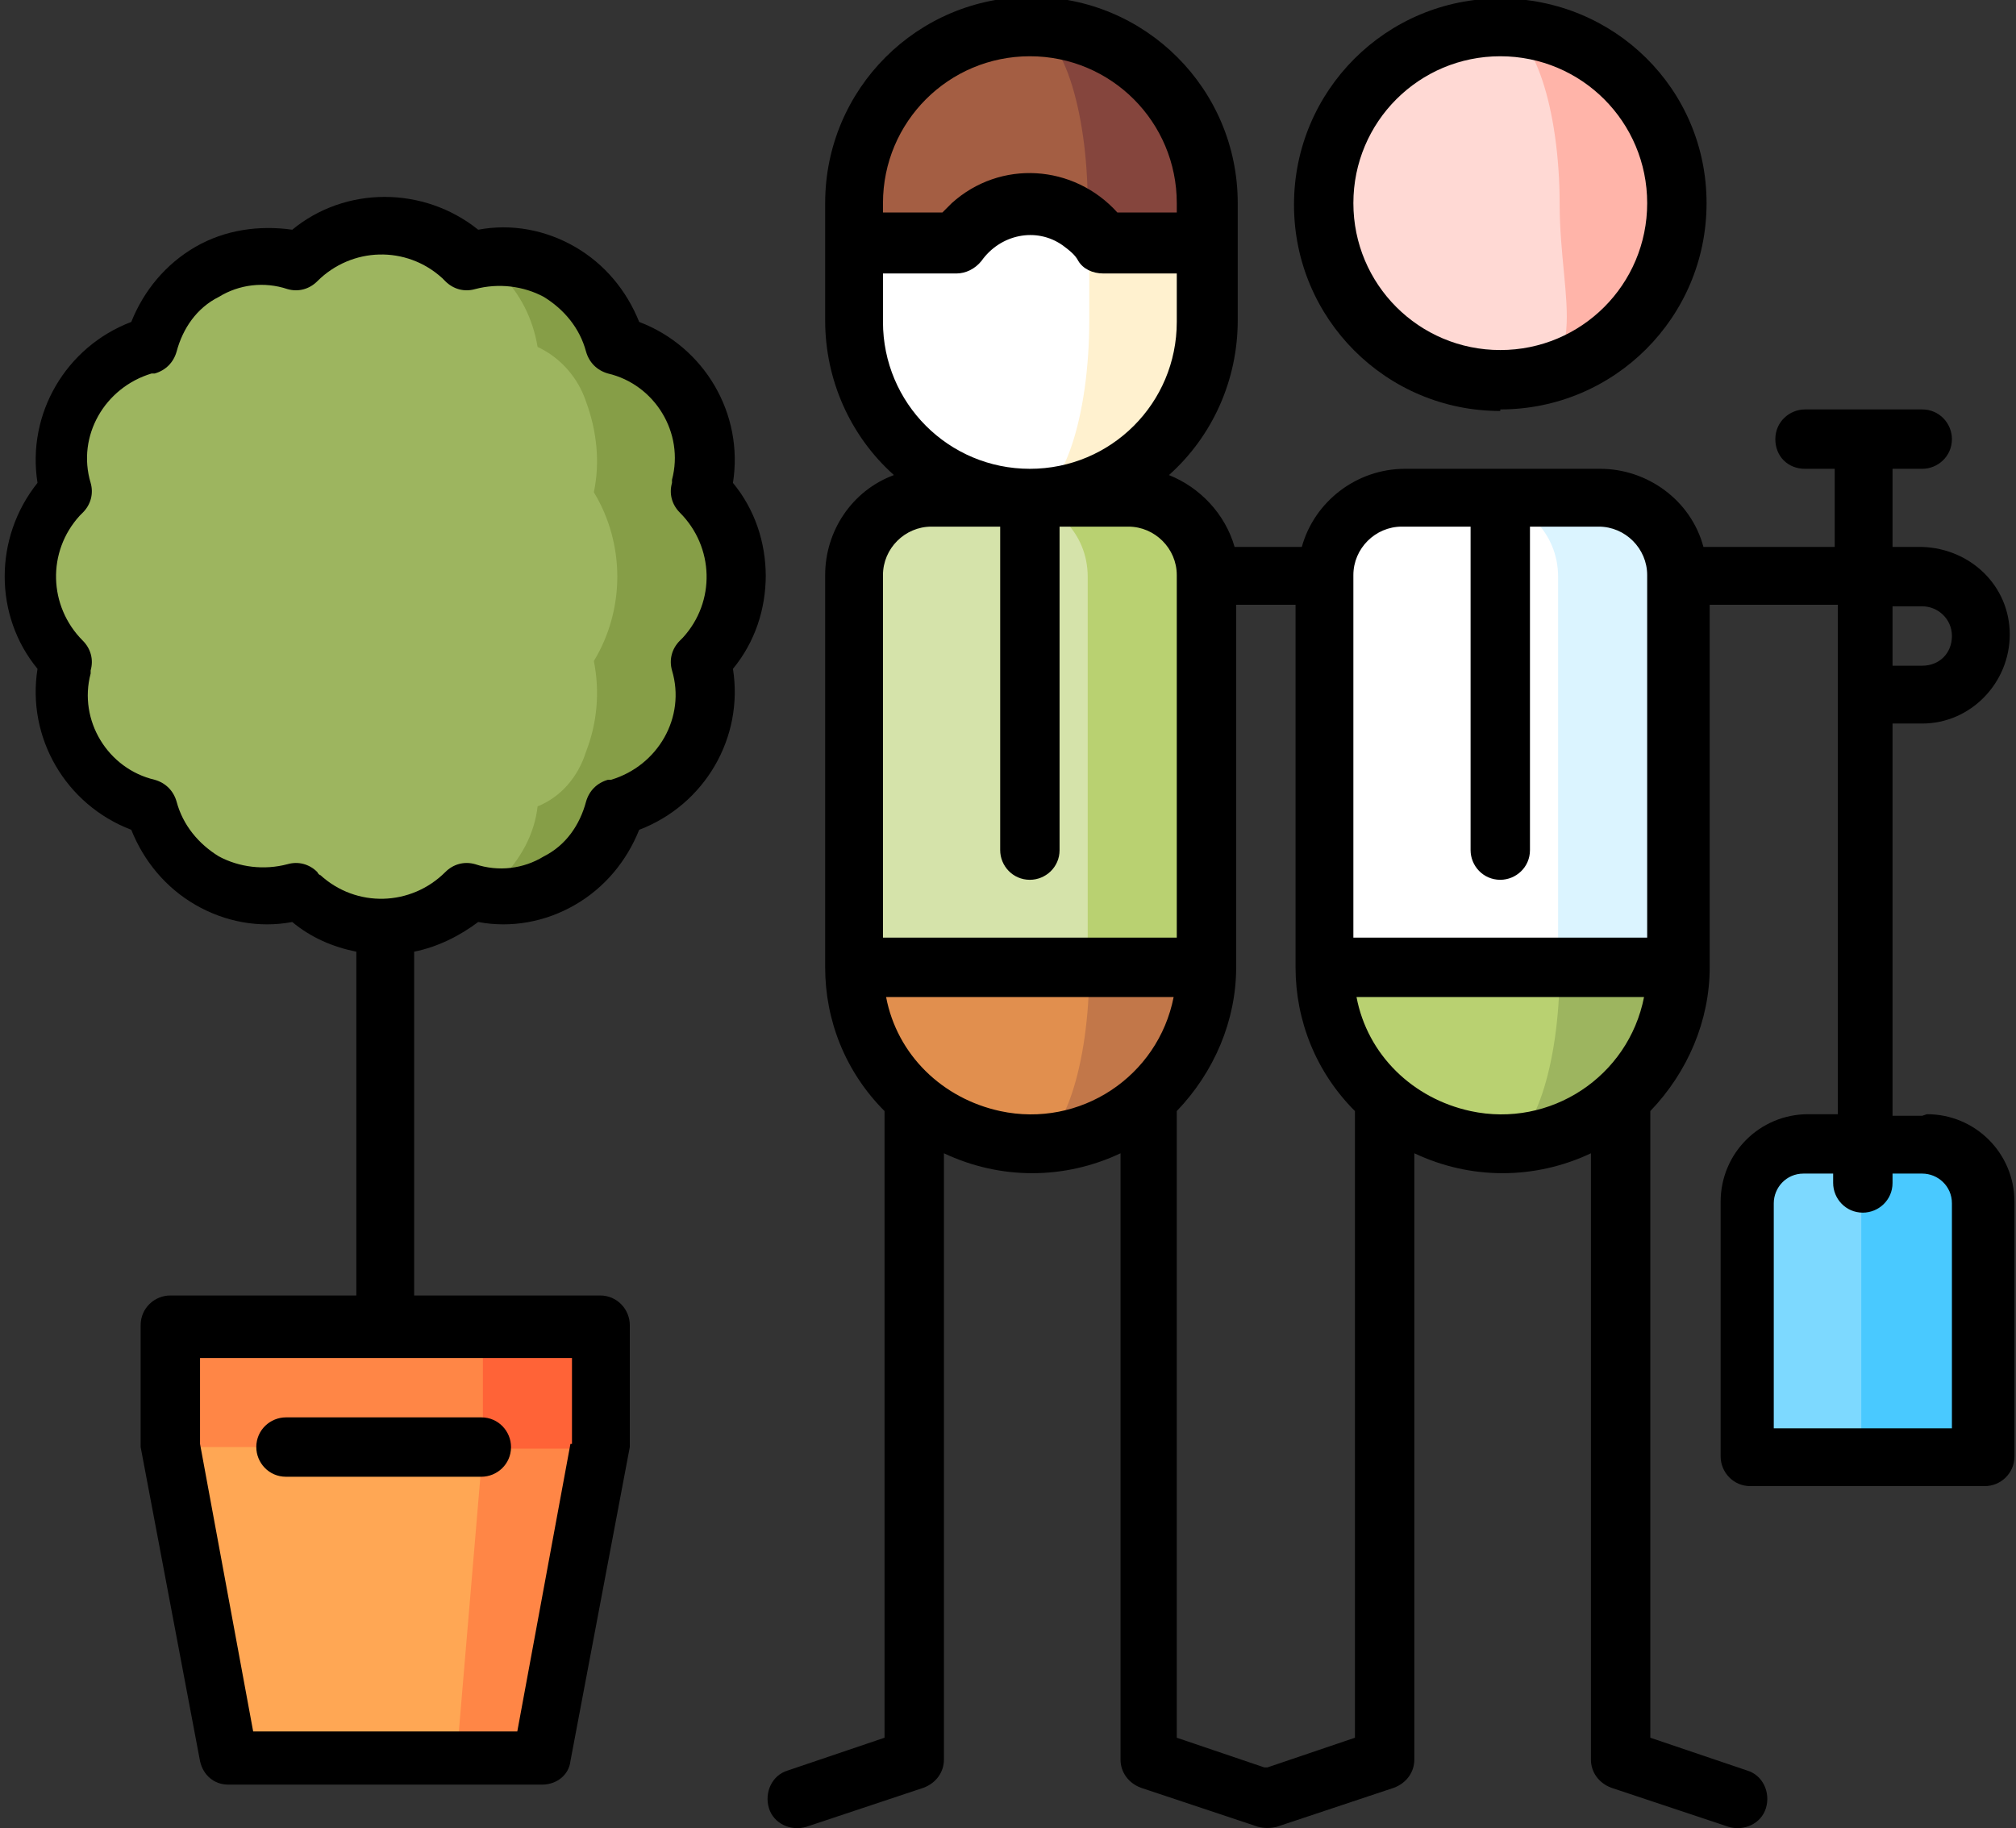 <?xml version="1.0" encoding="UTF-8"?>
<svg id="_レイヤー_1" data-name="レイヤー_1" xmlns="http://www.w3.org/2000/svg" xmlns:xlink="http://www.w3.org/1999/xlink" version="1.1" viewBox="0 0 129 117">
  <rect x="0" y="0" width="129" height="117" fill="#333333" stroke="none"/>
  <!-- Generator: Adobe Illustrator 29.3.0, SVG Export Plug-In . SVG Version: 2.1.0 Build 146)  -->
  <defs>
    <style>
      .st0 {
        fill: none;
      }

      .st1 {
        fill: #ff8646;
      }

      .st2 {
        fill: #7dd9ff;
      }

      .st3 {
        fill: #dbf4ff;
      }

      .st4 {
        fill: #e18f4e;
      }

      .st5 {
        fill: #49c9ff;
      }

      .st6 {
        fill: #ffb4a9;
      }

      .st7 {
        fill: #a45e43;
      }

      .st8 {
        fill: #ff6337;
      }

      .st9 {
        fill: #fff;
      }

      .st10 {
        fill: #85453d;
      }

      .st11 {
        fill: #ffa754;
      }

      .st12 {
        fill: #c27749;
      }

      .st13 {
        fill: #fff1cf;
      }

      .st14 {
        fill: #ffd9d4;
      }

      .st15 {
        fill: #d5e3aa;
      }

      .st16 {
        fill: #869e47;
      }

      .st17 {
        fill: #9db55f;
      }

      .st18 {
        fill: #b9d171;
      }

      .st19 {
        clip-path: url(#clippath);
      }
    </style>
    <clipPath id="clippath">
      <rect class="st0" y="0" width="129" height="117"/>
    </clipPath>
  </defs>
  <g id="_グループ_1824" data-name="グループ_1824">
    <g class="st19">
      <g id="_グループ_1823" data-name="グループ_1823">
        <path id="_パス_755" data-name="パス_755" class="st17" d="M96,54.4v18.8c6.2,0,11.3-5.1,11.3-11.3h0s-11.3-7.5-11.3-7.5Z"/>
        <path id="_パス_756" data-name="パス_756" class="st18" d="M99.8,62l-3.8-7.5-11.3,7.5c0,6.2,5.1,11.3,11.3,11.3h0c2.1,0,3.8-5.1,3.8-11.3"/>
        <path id="_パス_757" data-name="パス_757" class="st3" d="M102.3,31.9h-7.5l5,30.1h7.5v-25.1c0-2.8-2.2-5-5-5"/>
        <path id="_パス_758" data-name="パス_758" class="st9" d="M94.7,31.9h-5c-2.8,0-5,2.2-5,5h0v25.1h15v-25.1c0-2.8-2.2-5-5-5"/>
        <path id="_パス_759" data-name="パス_759" class="st6" d="M96,1.8v22.6c6.2,0,11.3-5.1,11.3-11.3s-5.1-11.3-11.3-11.3"/>
        <path id="_パス_760" data-name="パス_760" class="st14" d="M99.8,13.1c0-6.2-1.7-11.3-3.8-11.3-6.2,0-11.3,5.1-11.3,11.3s5.1,11.3,11.3,11.3,3.8-5.1,3.8-11.3"/>
        <path id="_パス_761" data-name="パス_761" class="st10" d="M65.9,1.8v25.3l11.3-11.5v-2.5c0-6.2-5.1-11.3-11.3-11.3h0"/>
        <path id="_パス_762" data-name="パス_762" class="st7" d="M65.9,1.8c-6.2,0-11.3,5.1-11.3,11.3h0v2.5l15,11.5v-14c0-6.2-1.7-11.3-3.8-11.3"/>
        <path id="_パス_763" data-name="パス_763" class="st13" d="M70.6,15.6c-.3-.4-.6-.8-.9-1.1l-3.8,17.4c6.2,0,11.3-5.1,11.3-11.3h0v-5h-6.6Z"/>
        <path id="_パス_764" data-name="パス_764" class="st9" d="M69.7,20.6v-6.1c-2.3-2.1-5.9-1.9-8,.4-.2.2-.3.4-.5.6h-6.6v5c0,6.2,5.1,11.3,11.3,11.3h0c2.1,0,3.8-5.1,3.8-11.3"/>
        <path id="_パス_765" data-name="パス_765" class="st12" d="M65.9,54.4v18.8c6.2,0,11.3-5.1,11.3-11.3h0s-11.3-7.5-11.3-7.5Z"/>
        <path id="_パス_766" data-name="パス_766" class="st4" d="M69.7,62l-3.8-7.5-11.3,7.5c0,6.2,5.1,11.3,11.3,11.3h0c2.1,0,3.8-5.1,3.8-11.3"/>
        <path id="_パス_767" data-name="パス_767" class="st18" d="M72.2,31.9h-7.5l5,30.1h7.5v-25.1c0-2.8-2.2-5-5-5"/>
        <path id="_パス_768" data-name="パス_768" class="st15" d="M64.6,31.9h-5c-2.8,0-5,2.2-5,5v25.1h15v-25.1c0-2.8-2.2-5-5-5h0"/>
        <path id="_パス_769" data-name="パス_769" class="st5" d="M123,73.2h-7.5l3.8,20.1h7.5v-16.3c0-2.1-1.7-3.8-3.8-3.8"/>
        <path id="_パス_770" data-name="パス_770" class="st2" d="M115.4,73.2c-2.1,0-3.8,1.7-3.8,3.8v16.3h7.5v-16.3c0-2.1-1.7-3.8-3.8-3.8"/>
        <path id="_パス_771" data-name="パス_771" class="st16" d="M47.1,36.9c0-2-.8-4-2.3-5.4,1.1-4-1.2-8.2-5.1-9.3,0,0-.2,0-.3,0-1-3.9-4.8-6.4-8.8-5.6v40.7c3.9.8,7.8-1.6,8.8-5.6,4-1,6.5-5.1,5.5-9.1,0,0,0-.2,0-.3,1.5-1.4,2.3-3.4,2.3-5.4"/>
        <path id="_パス_772" data-name="パス_772" class="st17" d="M38,31.5c2,3.3,2,7.5,0,10.8.4,2,.2,4-.5,5.8-.5,1.6-1.6,2.9-3.1,3.5-.2,1.8-1.1,3.4-2.4,4.7-.4.4-.9.7-1.5.9-.2,0-.4,0-.6-.1-2.9,3-7.6,3.1-10.6.2,0,0-.1-.1-.2-.2-4,1.1-8.2-1.2-9.3-5.1,0,0,0-.2,0-.3-4-1-6.5-5.1-5.5-9.1,0,0,0-.2,0-.3-3-2.9-3.1-7.6-.2-10.6,0,0,.1-.1.2-.2-1.1-4,1.2-8.2,5.1-9.3,0,0,.2,0,.3,0,1-4,5.1-6.5,9.1-5.5,0,0,.2,0,.3,0,2.9-3,7.6-3.1,10.6-.2,0,0,.1.1.2.2.2,0,.4-.1.6-.1.6.2,1.1.5,1.5.9,1.3,1.3,2.1,2.9,2.4,4.7,1.5.7,2.6,2,3.1,3.5.7,1.9.9,3.9.5,5.8"/>
        <path id="_パス_773" data-name="パス_773" class="st8" d="M38.4,85v7.5l-15,7.5,7.5-15h7.5Z"/>
        <path id="_パス_774" data-name="パス_774" class="st1" d="M30.9,85v15l-20.1-7.5v-7.5h20.1Z"/>
        <path id="_パス_775" data-name="パス_775" class="st1" d="M38.4,92.6l-3.8,20.1h-5.5l-4.1-10,5.8-10h7.5Z"/>
        <path id="_パス_776" data-name="パス_776" class="st11" d="M30.9,92.6l-1.7,20.1h-14.6l-3.8-20.1h20.1Z"/>
        <path id="_パス_777" data-name="パス_777" d="M96,26.2c7.3,0,13.2-5.9,13.2-13.2S103.3-.1,96-.1s-13.2,5.9-13.2,13.2h0c0,7.3,5.9,13.2,13.2,13.2M96,3.6c5.2,0,9.4,4.2,9.4,9.4s-4.2,9.4-9.4,9.4c-5.2,0-9.4-4.2-9.4-9.4h0c0-5.2,4.2-9.4,9.4-9.4"/>
        <path id="_パス_778" data-name="パス_778" d="M123,71.4h-1.9v-25.1h1.9c3.1,0,5.6-2.6,5.6-5.7,0-3.1-2.5-5.5-5.6-5.6h-1.9v-5h1.9c1,0,1.9-.8,1.9-1.9,0-1-.8-1.9-1.9-1.9h-7.5c-1,0-1.9.8-1.9,1.9s.8,1.9,1.9,1.9h1.9v5h-8.4c-.8-3-3.6-5-6.6-5h-12.5c-3.1,0-5.8,2.1-6.6,5h-4.3c-.6-2.1-2.2-3.8-4.2-4.6,2.8-2.5,4.4-6.1,4.4-9.9v-7.5c0-7.3-5.9-13.2-13.2-13.2-7.3,0-13.2,5.9-13.2,13.2h0v7.5c0,3.8,1.6,7.4,4.4,9.9-2.7,1-4.4,3.6-4.4,6.4v25.1c0,3.4,1.3,6.7,3.8,9.2v40.1l-6.2,2.1c-1,.3-1.5,1.4-1.2,2.4.3,1,1.4,1.5,2.4,1.2,0,0,0,0,0,0l7.5-2.5c.8-.3,1.3-1,1.3-1.8v-38.8c3.6,1.7,7.7,1.7,11.3,0v38.8c0,.8.5,1.5,1.3,1.8l7.5,2.5c.4.1.8.1,1.2,0l7.5-2.5c.8-.3,1.3-1,1.3-1.8v-38.8c3.6,1.7,7.7,1.7,11.3,0v38.8c0,.8.5,1.5,1.3,1.8l7.5,2.5c1,.3,2.1-.2,2.4-1.2s-.2-2.1-1.2-2.4c0,0,0,0,0,0l-6.2-2.1v-40.1c2.4-2.5,3.8-5.8,3.8-9.2v-23.2h8.2v32.6h-1.9c-3.1,0-5.6,2.5-5.6,5.6v16.3c0,1,.8,1.9,1.9,1.9h15c1,0,1.9-.8,1.9-1.9h0v-16.3c0-3.1-2.5-5.6-5.6-5.6M89.7,33.7h4.4v20.7c0,1,.8,1.9,1.9,1.9,1,0,1.9-.8,1.9-1.9h0v-20.7h4.4c1.7,0,3.1,1.4,3.1,3.1v23.2h-18.8v-23.2c0-1.7,1.4-3.1,3.1-3.1M65.9,3.6c5.2,0,9.4,4.2,9.4,9.4v.6h-3.8c-2.8-3.1-7.5-3.4-10.6-.6-.2.2-.4.4-.6.6h-3.8v-.6c0-5.2,4.2-9.4,9.4-9.4M56.5,20.6v-3.1h4.7c.6,0,1.2-.3,1.6-.8,1.2-1.7,3.5-2.2,5.2-1,.4.3.8.6,1,1,.3.5.9.8,1.6.8h4.7v3.1c0,5.2-4.2,9.4-9.4,9.4s-9.4-4.2-9.4-9.4M59.6,33.7h4.4v20.7c0,1,.8,1.9,1.9,1.9,1,0,1.9-.8,1.9-1.9h0v-20.7h4.4c1.7,0,3.1,1.4,3.1,3.1v23.2h-18.8v-23.2c0-1.7,1.4-3.1,3.1-3.1M56.7,63.8h18.4c-1,5.1-6,8.4-11.1,7.3-3.7-.8-6.6-3.6-7.3-7.3M80.9,113.1l-5.6-1.9v-40.1c2.4-2.5,3.8-5.8,3.8-9.2v-23.2h3.8v23.2c0,3.4,1.3,6.7,3.8,9.2v40.1l-5.6,1.9ZM86.8,63.8h18.4c-1,5.1-6,8.4-11.1,7.3-3.7-.8-6.6-3.6-7.3-7.3M123,38.8c1,0,1.9.8,1.9,1.9s-.8,1.9-1.9,1.9h-1.9v-3.8h1.9ZM124.8,91.4h-11.3v-14.4c0-1,.8-1.9,1.9-1.9h1.9v.6c0,1,.8,1.9,1.9,1.9,1,0,1.9-.8,1.9-1.9h0v-.6h1.9c1,0,1.9.8,1.9,1.9v14.4Z"/>
        <path id="_パス_779" data-name="パス_779" d="M49,36.9c0-2.2-.7-4.3-2.1-6,.7-4.4-1.8-8.7-6-10.3-.8-2-2.2-3.7-4.1-4.8-1.9-1.1-4.1-1.5-6.2-1.1-3.5-2.8-8.5-2.8-11.9,0-2.1-.3-4.3,0-6.2,1.1-1.9,1.1-3.3,2.8-4.1,4.8-4.2,1.6-6.7,5.9-6,10.3-2.8,3.5-2.8,8.5,0,11.9-.7,4.4,1.8,8.7,6,10.3.8,2,2.2,3.7,4.1,4.8,1.9,1.1,4.1,1.5,6.2,1.1,1.2,1,2.6,1.6,4.1,1.9v22h-11.9c-1,0-1.9.8-1.9,1.9v7.5c0,.1,0,.2,0,.3l3.8,20.1c.2.9.9,1.5,1.8,1.5h20.1c.9,0,1.7-.6,1.8-1.5l3.8-20.1c0-.1,0-.2,0-.3v-7.5c0-1-.8-1.9-1.9-1.9h-11.9v-22c1.5-.3,2.9-1,4.1-1.9,2.1.4,4.3,0,6.2-1.1,1.9-1.1,3.3-2.8,4.1-4.8,4.2-1.6,6.7-5.9,6-10.3,1.4-1.7,2.1-3.8,2.1-6M36.5,92.4l-3.4,18.4h-16.9l-3.4-18.4v-5.5h23.8v5.5ZM43.5,41c-.5.5-.7,1.2-.5,1.9.9,3-.9,6.1-3.9,7,0,0-.1,0-.2,0-.7.2-1.2.7-1.4,1.4-.4,1.5-1.3,2.8-2.7,3.5-1.3.8-2.9,1-4.4.5-.7-.2-1.4,0-1.9.5-2.2,2.2-5.7,2.3-8,.2,0,0-.1,0-.2-.2-.5-.5-1.2-.7-1.9-.5-1.5.4-3.1.2-4.4-.5-1.3-.8-2.3-2-2.7-3.5-.2-.7-.7-1.2-1.4-1.4-3-.7-4.9-3.8-4.1-6.8,0,0,0-.1,0-.2.2-.7,0-1.4-.5-1.9-2.2-2.2-2.3-5.7-.2-8,0,0,.1-.1.2-.2.5-.5.7-1.2.5-1.9-.9-3,.9-6.1,3.9-7,0,0,.1,0,.2,0,.7-.2,1.2-.7,1.4-1.4.4-1.5,1.3-2.8,2.7-3.5,1.3-.8,2.9-1,4.4-.5.7.2,1.4,0,1.9-.5,2.2-2.2,5.7-2.3,8-.2,0,0,.1.1.2.2.5.5,1.2.7,1.9.5,1.5-.4,3.1-.2,4.4.5,1.3.8,2.3,2,2.7,3.5.2.7.7,1.2,1.4,1.4,3,.7,4.9,3.8,4.1,6.8,0,0,0,.1,0,.2-.2.7,0,1.4.5,1.9,2.2,2.2,2.3,5.7.2,8,0,0-.1.1-.2.2"/>
        <path id="_パス_780" data-name="パス_780" d="M16.4,92.6c0,1,.8,1.9,1.9,1.9h12.5c1,0,1.9-.8,1.9-1.9,0-1-.8-1.9-1.9-1.9h-12.5c-1,0-1.9.8-1.9,1.9h0"/>
      </g>
    </g>
  </g>
</svg>